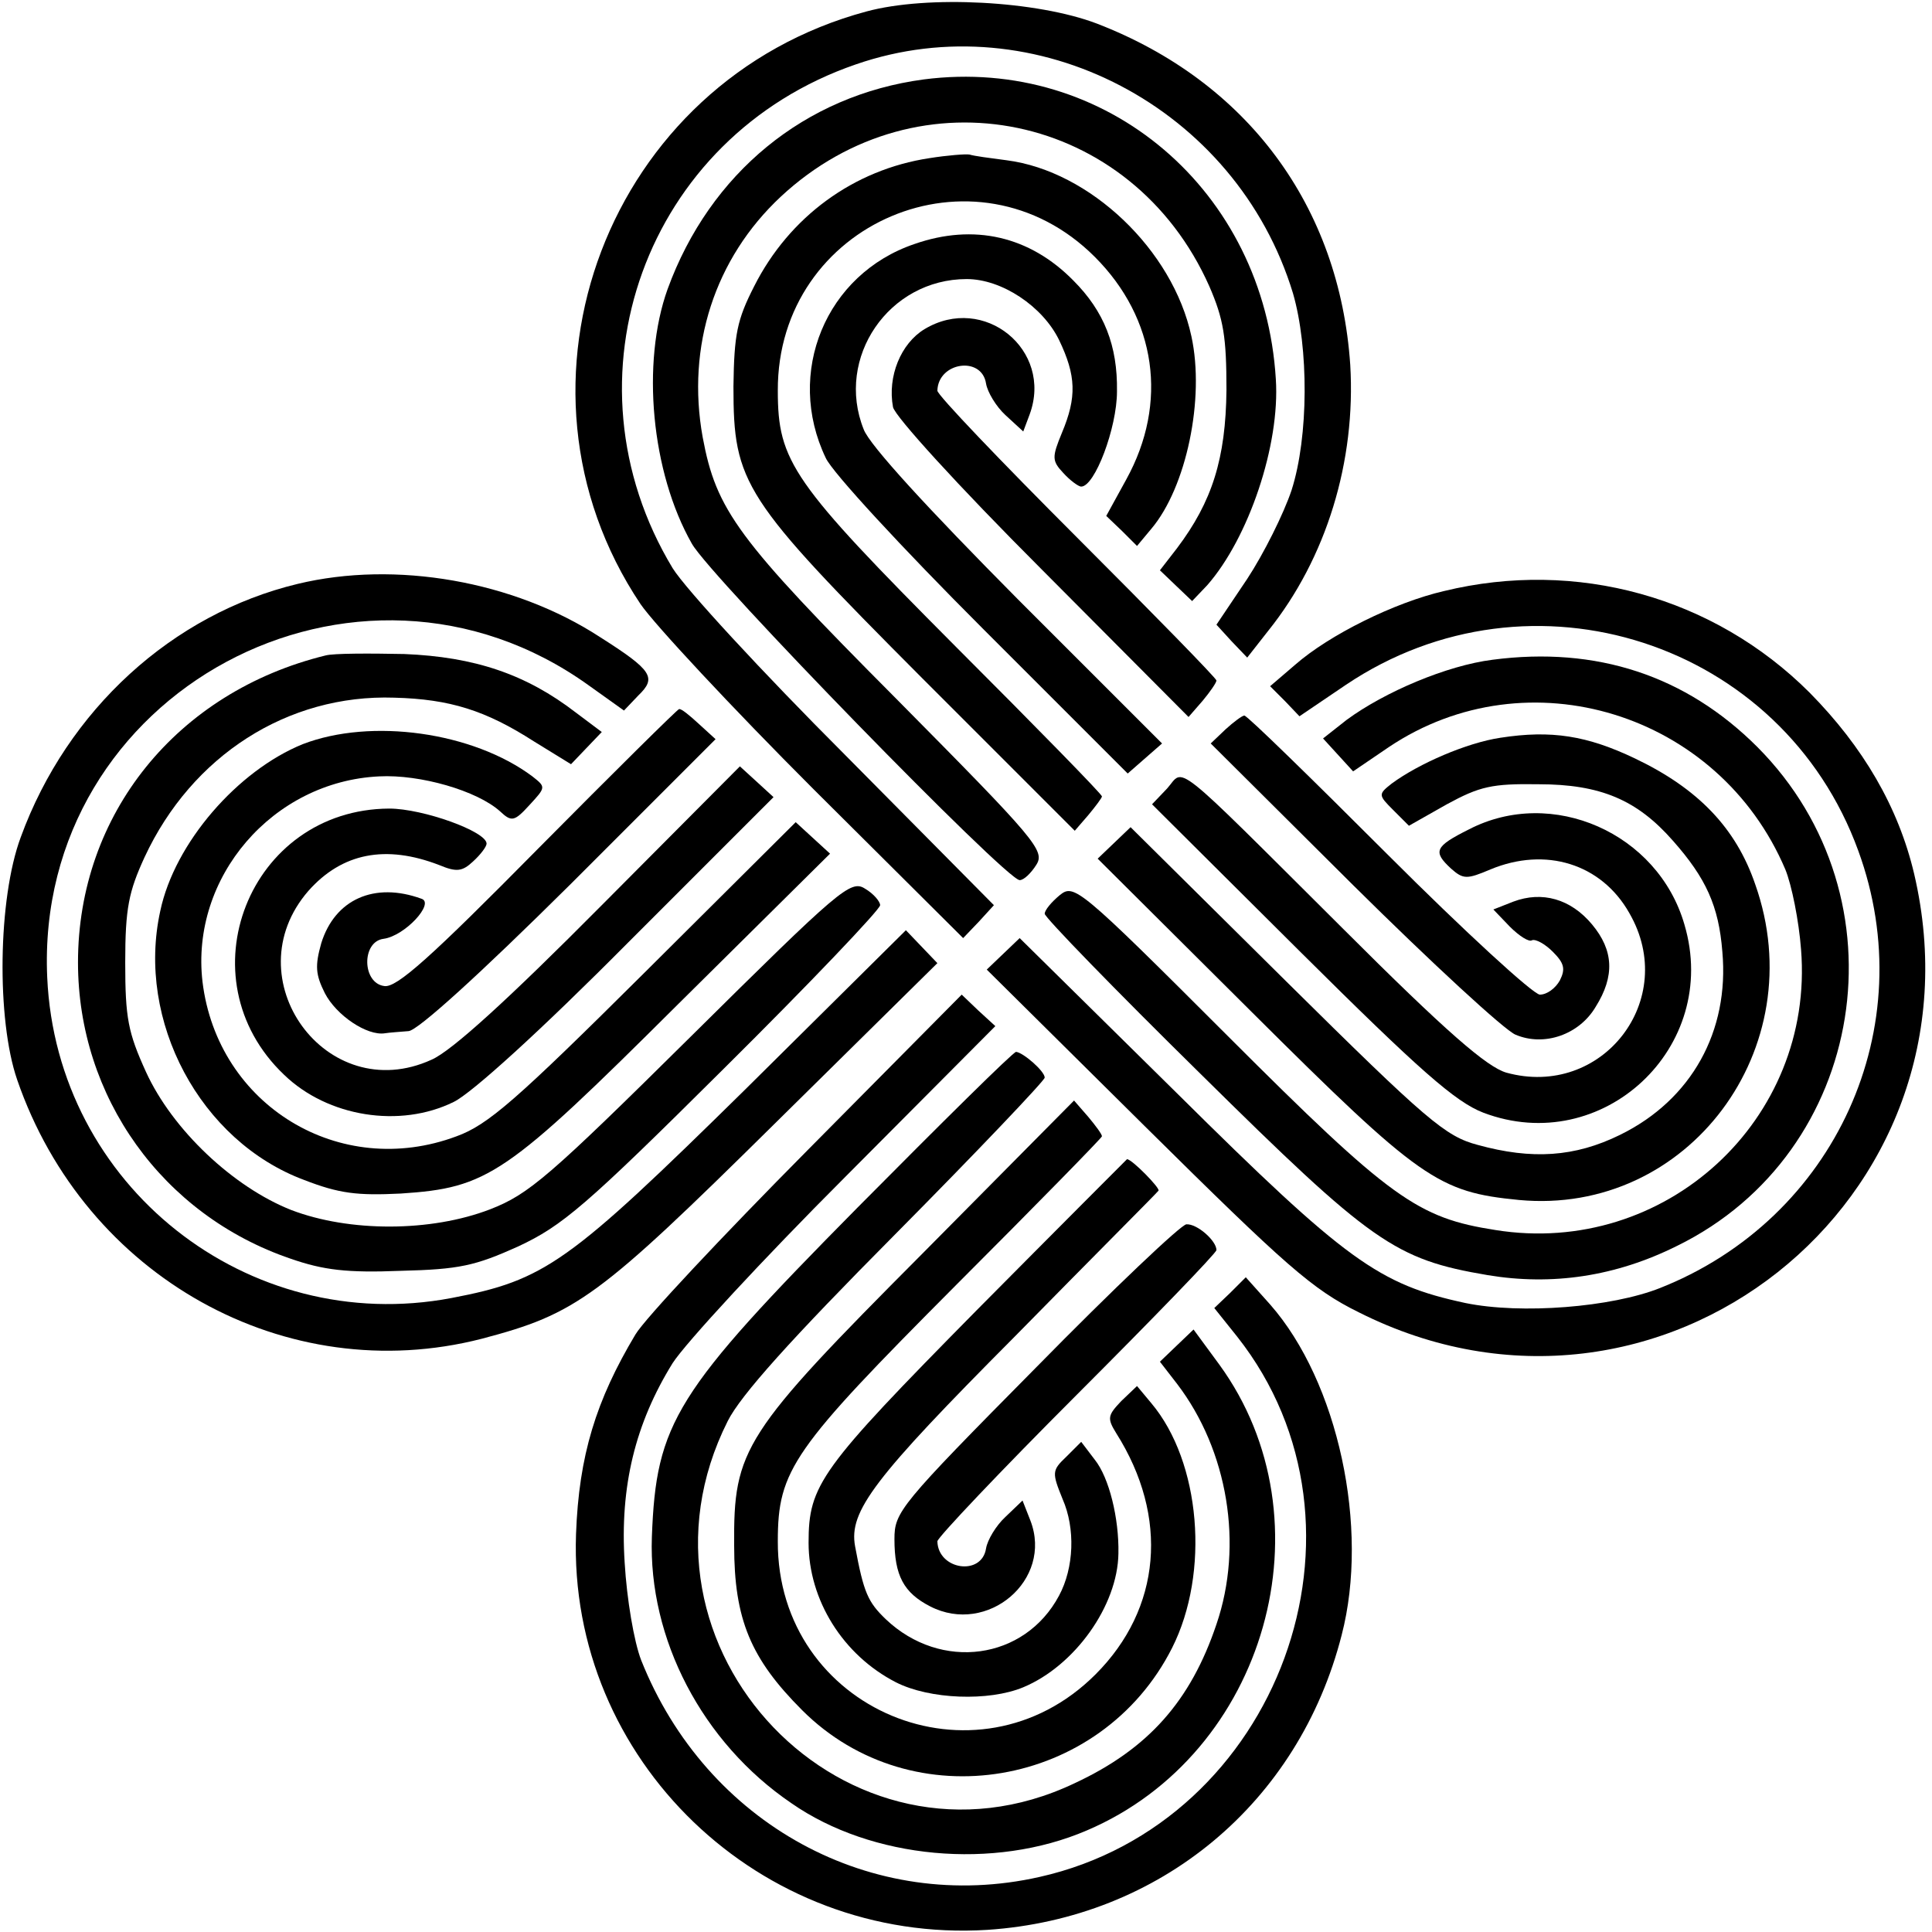 <?xml version="1.0" standalone="no"?>
<!DOCTYPE svg PUBLIC "-//W3C//DTD SVG 20010904//EN"
 "http://www.w3.org/TR/2001/REC-SVG-20010904/DTD/svg10.dtd">
<svg version="1.0" xmlns="http://www.w3.org/2000/svg"
 width="270pt" height="270pt" viewBox="0 0 270 270"
 preserveAspectRatio="xMidYMid meet">
<g transform="translate(0,270) scale(0.1,-0.1)"
fill="#000000" stroke="none">
<path d="M1211 2684 c-361 -97 -522 -520 -316 -828 19 -28 128 -145 242 -259
l209 -208 22 23 21 23 -208 210 c-116 116 -223 232 -241 261 -160 265 -38 603
256 704 251 87 532 -60 611 -320 22 -76 22 -200 -2 -275 -11 -33 -39 -89 -62
-124 l-43 -64 21 -23 22 -23 29 37 c82 102 123 238 115 372 -15 222 -144 396
-354 477 -84 32 -237 40 -322 17z"/>
<path d="M1291 2589 c-166 -22 -299 -131 -358 -293 -37 -103 -23 -256 34 -356
26 -46 439 -470 458 -470 6 0 16 10 23 21 13 20 1 34 -196 233 -222 223 -251
263 -270 365 -23 127 17 250 109 336 193 180 491 118 599 -125 20 -46 24 -71
24 -145 -1 -96 -20 -156 -69 -221 l-24 -31 23 -22 22 -21 21 22 c58 66 102
196 96 288 -16 264 -237 452 -492 419z"/>
<path d="M1299 2479 c-106 -16 -196 -82 -245 -179 -24 -47 -28 -67 -29 -140 0
-136 13 -156 264 -408 l213 -213 19 22 c10 12 19 24 19 26 0 3 -92 97 -205
210 -228 229 -248 258 -248 357 -1 235 277 353 443 187 86 -86 103 -204 44
-311 l-28 -51 22 -21 21 -21 20 24 c49 58 75 182 56 269 -26 121 -142 231
-258 246 -23 3 -46 6 -52 8 -5 1 -31 -1 -56 -5z"/>
<path d="M1278 2359 c-124 -42 -181 -180 -124 -299 9 -20 107 -126 219 -238
l203 -203 24 21 24 21 -202 202 c-124 125 -207 215 -215 237 -40 100 35 210
144 210 49 0 106 -38 129 -85 24 -50 25 -80 4 -130 -14 -34 -14 -39 2 -56 9
-10 21 -19 25 -19 19 0 50 82 50 133 1 64 -18 112 -61 155 -61 62 -139 80
-222 51z"/>
<path d="M1292 2240 c-33 -20 -52 -66 -44 -109 3 -13 89 -108 209 -228 l204
-205 20 23 c10 12 19 25 19 28 0 3 -88 93 -195 200 -107 107 -195 199 -195
205 1 40 62 49 68 10 2 -12 14 -32 27 -44 l25 -23 9 24 c33 90 -64 169 -147
119z"/>
<path d="M416 1884 c-175 -42 -322 -176 -387 -354 -32 -86 -34 -255 -5 -339
95 -276 376 -432 649 -362 133 35 163 57 409 300 l228 225 -22 23 -22 23 -225
-223 c-247 -243 -279 -266 -410 -291 -285 -54 -552 157 -565 448 -18 399 433
641 757 408 l49 -35 20 21 c26 25 20 35 -54 82 -120 78 -285 107 -422 74z"/>
<path d="M2018 1874 c-69 -16 -160 -61 -208 -103 l-35 -30 21 -21 20 -21 65
44 c259 174 610 60 716 -232 90 -246 -32 -514 -277 -611 -68 -27 -194 -37
-272 -21 -121 26 -166 58 -403 293 l-220 217 -23 -22 -23 -22 223 -221 c195
-193 232 -226 297 -258 419 -211 883 156 776 613 -22 93 -71 177 -146 253
-134 134 -326 187 -511 142z"/>
<path d="M455 1784 c-208 -51 -346 -222 -346 -429 0 -188 118 -353 297 -414
46 -16 79 -20 154 -17 82 2 104 7 164 34 62 29 94 56 288 249 120 119 218 222
218 228 0 5 -9 16 -21 23 -20 13 -35 0 -243 -206 -199 -197 -227 -221 -281
-242 -83 -32 -197 -32 -278 -1 -81 32 -166 112 -203 193 -25 55 -29 75 -29
153 0 76 5 99 27 147 66 142 200 228 349 223 78 -2 128 -18 195 -61 l52 -32
21 22 22 23 -36 27 c-70 54 -142 78 -240 82 -49 1 -99 1 -110 -2z"/>
<path d="M2086 1778 c-64 -8 -151 -45 -204 -84 l-33 -26 21 -23 21 -23 50 34
c194 130 461 48 554 -171 9 -22 19 -72 22 -112 19 -238 -190 -430 -427 -392
-109 17 -146 43 -374 271 -209 209 -215 213 -235 197 -12 -10 -21 -21 -21 -26
0 -5 98 -106 218 -224 239 -236 271 -259 401 -281 90 -15 179 -2 265 41 265
130 322 486 112 697 -100 100 -225 141 -370 122z"/>
<path d="M752 1514 c-150 -152 -198 -195 -215 -192 -31 4 -32 62 -1 66 30 4
72 50 53 56 -66 24 -121 -1 -140 -62 -9 -32 -8 -44 5 -70 16 -31 59 -60 84
-56 6 1 21 2 33 3 13 1 99 79 225 204 l204 204 -23 21 c-13 12 -25 22 -28 21
-2 0 -91 -88 -197 -195z"/>
<path d="M1713 1681 l-21 -20 199 -198 c110 -109 212 -203 227 -209 40 -17 89
0 112 39 27 43 25 79 -5 115 -30 36 -70 47 -110 32 l-28 -11 23 -24 c13 -13
27 -22 31 -19 5 2 18 -5 29 -16 16 -16 18 -24 10 -40 -6 -11 -18 -20 -28 -20
-9 0 -105 88 -212 195 -107 107 -197 195 -201 195 -3 0 -15 -9 -26 -19z"/>
<path d="M423 1660 c-91 -37 -179 -138 -199 -233 -34 -154 56 -322 201 -376
49 -19 74 -22 135 -19 122 8 147 25 387 264 l213 211 -24 22 -24 22 -211 -210
c-180 -179 -219 -213 -263 -229 -163 -61 -334 43 -355 216 -17 146 98 280 247
287 57 3 137 -20 169 -49 16 -15 20 -14 41 9 23 25 23 25 4 40 -83 62 -225 82
-321 45z"/>
<path d="M2097 1669 c-47 -7 -114 -36 -152 -64 -19 -15 -19 -16 2 -37 l22 -22
53 30 c46 25 63 29 128 28 87 0 138 -22 188 -79 46 -52 64 -91 69 -155 10
-111 -43 -207 -143 -256 -63 -31 -123 -35 -199 -14 -45 12 -70 33 -267 228
l-218 216 -23 -22 -23 -22 216 -215 c235 -234 260 -251 373 -262 236 -22 411
212 330 441 -27 79 -80 134 -168 176 -67 32 -117 40 -188 29z"/>
<path d="M840 1434 c-129 -130 -209 -203 -237 -215 -147 -67 -278 114 -172
236 47 53 108 65 183 36 24 -10 32 -9 47 5 11 10 19 21 19 25 0 17 -89 49
-136 49 -196 -1 -289 -237 -147 -372 61 -59 162 -75 237 -38 25 12 122 100
244 223 l203 203 -24 22 -23 21 -194 -195z"/>
<path d="M1631 1598 l-21 -22 207 -206 c167 -166 217 -210 256 -225 166 -63
332 91 281 263 -37 128 -185 193 -301 133 -48 -24 -51 -31 -25 -55 17 -15 22
-15 55 -1 77 32 155 8 194 -61 70 -121 -38 -260 -172 -223 -27 8 -83 56 -229
202 -243 242 -220 223 -245 195z"/>
<path d="M1128 1092 c-118 -119 -227 -235 -240 -257 -55 -92 -79 -169 -83
-279 -11 -315 257 -573 575 -553 241 16 435 177 495 412 39 150 -5 354 -100
462 l-34 38 -22 -22 -22 -21 32 -40 c210 -266 58 -680 -276 -755 -234 -53
-466 74 -557 303 -10 26 -20 85 -23 136 -7 107 15 195 67 279 18 28 126 145
241 260 l210 211 -24 22 -23 22 -216 -218z"/>
<path d="M1199 1013 c-256 -259 -282 -301 -288 -461 -5 -142 70 -287 195 -372
112 -78 283 -94 413 -38 251 107 343 434 185 651 l-36 49 -23 -22 -24 -23 24
-31 c71 -93 93 -225 55 -336 -36 -107 -95 -174 -198 -222 -317 -151 -644 190
-485 506 18 36 88 114 234 261 115 116 209 215 209 219 0 9 -30 35 -40 36 -4
0 -103 -98 -221 -217z"/>
<path d="M1289 948 c-251 -252 -264 -273 -263 -408 0 -103 23 -158 95 -230
154 -154 418 -109 517 87 53 105 40 260 -29 342 l-20 24 -22 -21 c-19 -20 -20
-24 -7 -45 74 -117 63 -245 -29 -337 -166 -166 -445 -50 -444 186 0 100 21
129 248 357 113 113 205 207 205 209 0 3 -9 15 -19 27 l-20 23 -212 -214z"/>
<path d="M1364 868 c-218 -221 -234 -243 -234 -324 0 -80 48 -157 122 -195 47
-24 130 -27 178 -7 72 30 132 114 133 187 1 49 -13 106 -33 131 l-19 25 -21
-21 c-20 -19 -20 -22 -5 -59 18 -41 16 -96 -5 -135 -48 -90 -165 -106 -242
-33 -25 24 -31 37 -43 102 -9 49 26 95 223 293 108 110 199 201 201 204 3 3
-37 44 -44 44 0 0 -96 -96 -211 -212z"/>
<path d="M1448 789 c-191 -193 -198 -202 -198 -240 0 -51 13 -75 50 -94 80
-41 172 37 140 120 l-11 28 -24 -23 c-13 -12 -25 -32 -27 -44 -6 -39 -67 -30
-68 10 0 5 88 98 195 205 107 107 195 198 195 202 0 13 -27 37 -42 36 -7 0
-102 -90 -210 -200z"/>
</g>
</svg>
